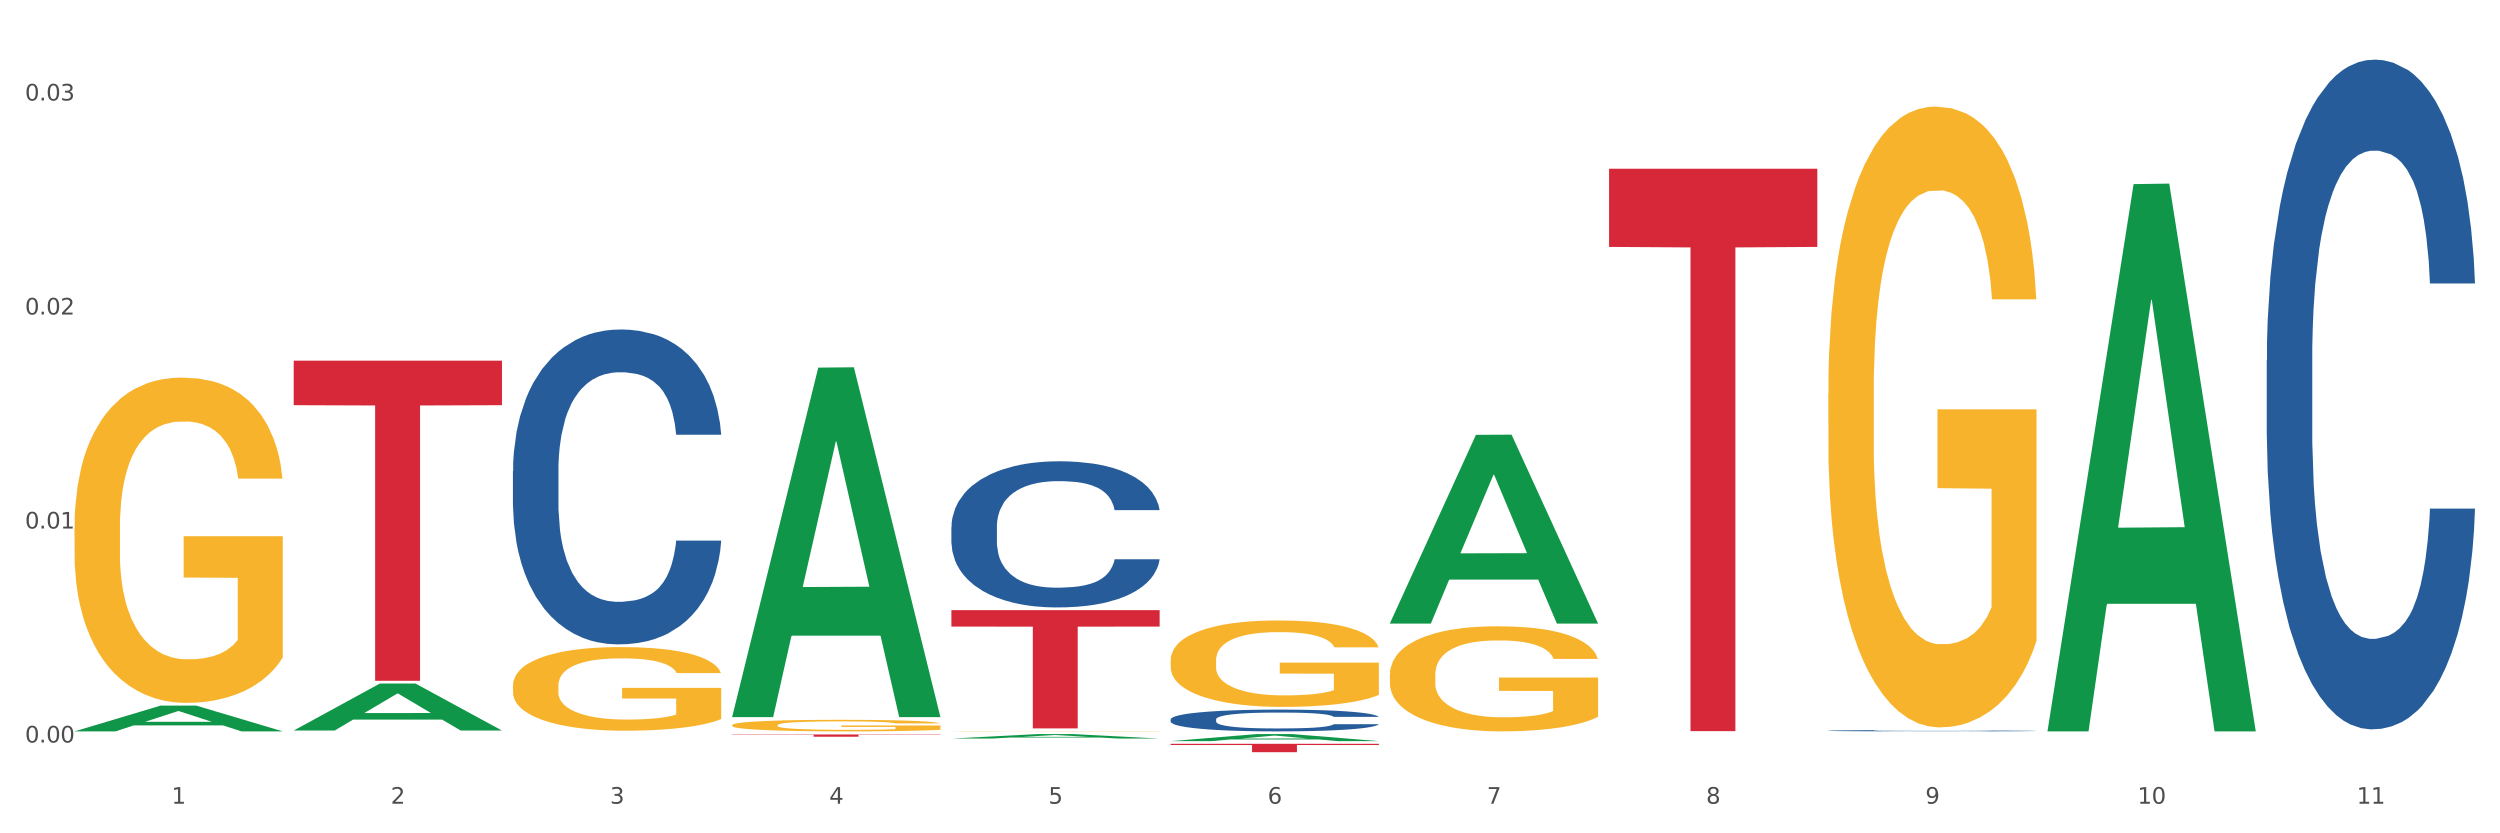 <?xml version="1.0" encoding="utf-8" standalone="no"?>
<!DOCTYPE svg PUBLIC "-//W3C//DTD SVG 1.1//EN"
  "http://www.w3.org/Graphics/SVG/1.1/DTD/svg11.dtd">
<svg xmlns:xlink="http://www.w3.org/1999/xlink" width="1080pt" height="360pt" viewBox="0 0 1080 360" xmlns="http://www.w3.org/2000/svg" version="1.1">
 <rect x="0" y="0" width="1080" height="360" fill="#333333" stroke="none"/>
 <defs>
  <style type="text/css">*{stroke-linejoin: round; stroke-linecap: butt}</style>
 </defs>
 <g id="figure_1">
  <g id="patch_1">
   <path d="M 0 360 
L 1080 360 
L 1080 0 
L 0 0 
z
" style="fill: #ffffff; stroke: #ffffff; stroke-linejoin: miter"/>
  </g>
  <g id="axes_1">
   <g id="matplotlib.axis_1">
    <g id="xtick_1">
     <g id="text_1">
      <!-- 1 -->
      <g style="fill: #4d4d4d" transform="translate(74.106 347.204) scale(0.096 -0.096)">
       <defs>
        <path id="DejaVuSans-31" d="M 794 531 
L 1825 531 
L 1825 4091 
L 703 3866 
L 703 4441 
L 1819 4666 
L 2450 4666 
L 2450 531 
L 3481 531 
L 3481 0 
L 794 0 
L 794 531 
z
" transform="scale(0.016)"/>
       </defs>
       <use xlink:href="#DejaVuSans-31"/>
      </g>
     </g>
    </g>
    <g id="xtick_2">
     <g id="text_2">
      <!-- 2 -->
      <g style="fill: #4d4d4d" transform="translate(168.812 347.204) scale(0.096 -0.096)">
       <defs>
        <path id="DejaVuSans-32" d="M 1228 531 
L 3431 531 
L 3431 0 
L 469 0 
L 469 531 
Q 828 903 1448 1529 
Q 2069 2156 2228 2338 
Q 2531 2678 2651 2914 
Q 2772 3150 2772 3378 
Q 2772 3750 2511 3984 
Q 2250 4219 1831 4219 
Q 1534 4219 1204 4116 
Q 875 4013 500 3803 
L 500 4441 
Q 881 4594 1212 4672 
Q 1544 4750 1819 4750 
Q 2544 4750 2975 4387 
Q 3406 4025 3406 3419 
Q 3406 3131 3298 2873 
Q 3191 2616 2906 2266 
Q 2828 2175 2409 1742 
Q 1991 1309 1228 531 
z
" transform="scale(0.016)"/>
       </defs>
       <use xlink:href="#DejaVuSans-32"/>
      </g>
     </g>
    </g>
    <g id="xtick_3">
     <g id="text_3">
      <!-- 3 -->
      <g style="fill: #4d4d4d" transform="translate(263.517 347.204) scale(0.096 -0.096)">
       <defs>
        <path id="DejaVuSans-33" d="M 2597 2516 
Q 3050 2419 3304 2112 
Q 3559 1806 3559 1356 
Q 3559 666 3084 287 
Q 2609 -91 1734 -91 
Q 1441 -91 1130 -33 
Q 819 25 488 141 
L 488 750 
Q 750 597 1062 519 
Q 1375 441 1716 441 
Q 2309 441 2620 675 
Q 2931 909 2931 1356 
Q 2931 1769 2642 2001 
Q 2353 2234 1838 2234 
L 1294 2234 
L 1294 2753 
L 1863 2753 
Q 2328 2753 2575 2939 
Q 2822 3125 2822 3475 
Q 2822 3834 2567 4026 
Q 2313 4219 1838 4219 
Q 1578 4219 1281 4162 
Q 984 4106 628 3988 
L 628 4550 
Q 988 4650 1302 4700 
Q 1616 4750 1894 4750 
Q 2613 4750 3031 4423 
Q 3450 4097 3450 3541 
Q 3450 3153 3228 2886 
Q 3006 2619 2597 2516 
z
" transform="scale(0.016)"/>
       </defs>
       <use xlink:href="#DejaVuSans-33"/>
      </g>
     </g>
    </g>
    <g id="xtick_4">
     <g id="text_4">
      <!-- 4 -->
      <g style="fill: #4d4d4d" transform="translate(358.223 347.204) scale(0.096 -0.096)">
       <defs>
        <path id="DejaVuSans-34" d="M 2419 4116 
L 825 1625 
L 2419 1625 
L 2419 4116 
z
M 2253 4666 
L 3047 4666 
L 3047 1625 
L 3713 1625 
L 3713 1100 
L 3047 1100 
L 3047 0 
L 2419 0 
L 2419 1100 
L 313 1100 
L 313 1709 
L 2253 4666 
z
" transform="scale(0.016)"/>
       </defs>
       <use xlink:href="#DejaVuSans-34"/>
      </g>
     </g>
    </g>
    <g id="xtick_5">
     <g id="text_5">
      <!-- 5 -->
      <g style="fill: #4d4d4d" transform="translate(452.928 347.204) scale(0.096 -0.096)">
       <defs>
        <path id="DejaVuSans-35" d="M 691 4666 
L 3169 4666 
L 3169 4134 
L 1269 4134 
L 1269 2991 
Q 1406 3038 1543 3061 
Q 1681 3084 1819 3084 
Q 2600 3084 3056 2656 
Q 3513 2228 3513 1497 
Q 3513 744 3044 326 
Q 2575 -91 1722 -91 
Q 1428 -91 1123 -41 
Q 819 9 494 109 
L 494 744 
Q 775 591 1075 516 
Q 1375 441 1709 441 
Q 2250 441 2565 725 
Q 2881 1009 2881 1497 
Q 2881 1984 2565 2268 
Q 2250 2553 1709 2553 
Q 1456 2553 1204 2497 
Q 953 2441 691 2322 
L 691 4666 
z
" transform="scale(0.016)"/>
       </defs>
       <use xlink:href="#DejaVuSans-35"/>
      </g>
     </g>
    </g>
    <g id="xtick_6">
     <g id="text_6">
      <!-- 6 -->
      <g style="fill: #4d4d4d" transform="translate(547.634 347.204) scale(0.096 -0.096)">
       <defs>
        <path id="DejaVuSans-36" d="M 2113 2584 
Q 1688 2584 1439 2293 
Q 1191 2003 1191 1497 
Q 1191 994 1439 701 
Q 1688 409 2113 409 
Q 2538 409 2786 701 
Q 3034 994 3034 1497 
Q 3034 2003 2786 2293 
Q 2538 2584 2113 2584 
z
M 3366 4563 
L 3366 3988 
Q 3128 4100 2886 4159 
Q 2644 4219 2406 4219 
Q 1781 4219 1451 3797 
Q 1122 3375 1075 2522 
Q 1259 2794 1537 2939 
Q 1816 3084 2150 3084 
Q 2853 3084 3261 2657 
Q 3669 2231 3669 1497 
Q 3669 778 3244 343 
Q 2819 -91 2113 -91 
Q 1303 -91 875 529 
Q 447 1150 447 2328 
Q 447 3434 972 4092 
Q 1497 4750 2381 4750 
Q 2619 4750 2861 4703 
Q 3103 4656 3366 4563 
z
" transform="scale(0.016)"/>
       </defs>
       <use xlink:href="#DejaVuSans-36"/>
      </g>
     </g>
    </g>
    <g id="xtick_7">
     <g id="text_7">
      <!-- 7 -->
      <g style="fill: #4d4d4d" transform="translate(642.339 347.204) scale(0.096 -0.096)">
       <defs>
        <path id="DejaVuSans-37" d="M 525 4666 
L 3525 4666 
L 3525 4397 
L 1831 0 
L 1172 0 
L 2766 4134 
L 525 4134 
L 525 4666 
z
" transform="scale(0.016)"/>
       </defs>
       <use xlink:href="#DejaVuSans-37"/>
      </g>
     </g>
    </g>
    <g id="xtick_8">
     <g id="text_8">
      <!-- 8 -->
      <g style="fill: #4d4d4d" transform="translate(737.044 347.204) scale(0.096 -0.096)">
       <defs>
        <path id="DejaVuSans-38" d="M 2034 2216 
Q 1584 2216 1326 1975 
Q 1069 1734 1069 1313 
Q 1069 891 1326 650 
Q 1584 409 2034 409 
Q 2484 409 2743 651 
Q 3003 894 3003 1313 
Q 3003 1734 2745 1975 
Q 2488 2216 2034 2216 
z
M 1403 2484 
Q 997 2584 770 2862 
Q 544 3141 544 3541 
Q 544 4100 942 4425 
Q 1341 4750 2034 4750 
Q 2731 4750 3128 4425 
Q 3525 4100 3525 3541 
Q 3525 3141 3298 2862 
Q 3072 2584 2669 2484 
Q 3125 2378 3379 2068 
Q 3634 1759 3634 1313 
Q 3634 634 3220 271 
Q 2806 -91 2034 -91 
Q 1263 -91 848 271 
Q 434 634 434 1313 
Q 434 1759 690 2068 
Q 947 2378 1403 2484 
z
M 1172 3481 
Q 1172 3119 1398 2916 
Q 1625 2713 2034 2713 
Q 2441 2713 2670 2916 
Q 2900 3119 2900 3481 
Q 2900 3844 2670 4047 
Q 2441 4250 2034 4250 
Q 1625 4250 1398 4047 
Q 1172 3844 1172 3481 
z
" transform="scale(0.016)"/>
       </defs>
       <use xlink:href="#DejaVuSans-38"/>
      </g>
     </g>
    </g>
    <g id="xtick_9">
     <g id="text_9">
      <!-- 9 -->
      <g style="fill: #4d4d4d" transform="translate(831.75 347.204) scale(0.096 -0.096)">
       <defs>
        <path id="DejaVuSans-39" d="M 703 97 
L 703 672 
Q 941 559 1184 500 
Q 1428 441 1663 441 
Q 2288 441 2617 861 
Q 2947 1281 2994 2138 
Q 2813 1869 2534 1725 
Q 2256 1581 1919 1581 
Q 1219 1581 811 2004 
Q 403 2428 403 3163 
Q 403 3881 828 4315 
Q 1253 4750 1959 4750 
Q 2769 4750 3195 4129 
Q 3622 3509 3622 2328 
Q 3622 1225 3098 567 
Q 2575 -91 1691 -91 
Q 1453 -91 1209 -44 
Q 966 3 703 97 
z
M 1959 2075 
Q 2384 2075 2632 2365 
Q 2881 2656 2881 3163 
Q 2881 3666 2632 3958 
Q 2384 4250 1959 4250 
Q 1534 4250 1286 3958 
Q 1038 3666 1038 3163 
Q 1038 2656 1286 2365 
Q 1534 2075 1959 2075 
z
" transform="scale(0.016)"/>
       </defs>
       <use xlink:href="#DejaVuSans-39"/>
      </g>
     </g>
    </g>
    <g id="xtick_10">
     <g id="text_10">
      <!-- 10 -->
      <g style="fill: #4d4d4d" transform="translate(923.401 347.204) scale(0.096 -0.096)">
       <defs>
        <path id="DejaVuSans-30" d="M 2034 4250 
Q 1547 4250 1301 3770 
Q 1056 3291 1056 2328 
Q 1056 1369 1301 889 
Q 1547 409 2034 409 
Q 2525 409 2770 889 
Q 3016 1369 3016 2328 
Q 3016 3291 2770 3770 
Q 2525 4250 2034 4250 
z
M 2034 4750 
Q 2819 4750 3233 4129 
Q 3647 3509 3647 2328 
Q 3647 1150 3233 529 
Q 2819 -91 2034 -91 
Q 1250 -91 836 529 
Q 422 1150 422 2328 
Q 422 3509 836 4129 
Q 1250 4750 2034 4750 
z
" transform="scale(0.016)"/>
       </defs>
       <use xlink:href="#DejaVuSans-31"/>
       <use xlink:href="#DejaVuSans-30" transform="translate(63.623 0)"/>
      </g>
     </g>
    </g>
    <g id="xtick_11">
     <g id="text_11">
      <!-- 11 -->
      <g style="fill: #4d4d4d" transform="translate(1018.107 347.204) scale(0.096 -0.096)">
       <use xlink:href="#DejaVuSans-31"/>
       <use xlink:href="#DejaVuSans-31" transform="translate(63.623 0)"/>
      </g>
     </g>
    </g>
    <g id="xtick_12"/>
    <g id="xtick_13"/>
    <g id="xtick_14"/>
    <g id="xtick_15"/>
    <g id="xtick_16"/>
    <g id="xtick_17"/>
    <g id="xtick_18"/>
    <g id="xtick_19"/>
    <g id="xtick_20"/>
    <g id="xtick_21"/>
   </g>
   <g id="matplotlib.axis_2">
    <g id="ytick_1">
     <g id="text_12">
      <!-- 0.00 -->
      <g style="fill: #4d4d4d" transform="translate(10.8 320.768) scale(0.096 -0.096)">
       <defs>
        <path id="DejaVuSans-2e" d="M 684 794 
L 1344 794 
L 1344 0 
L 684 0 
L 684 794 
z
" transform="scale(0.016)"/>
       </defs>
       <use xlink:href="#DejaVuSans-30"/>
       <use xlink:href="#DejaVuSans-2e" transform="translate(63.623 0)"/>
       <use xlink:href="#DejaVuSans-30" transform="translate(95.41 0)"/>
       <use xlink:href="#DejaVuSans-30" transform="translate(159.033 0)"/>
      </g>
     </g>
    </g>
    <g id="ytick_2">
     <g id="text_13">
      <!-- 0.01 -->
      <g style="fill: #4d4d4d" transform="translate(10.8 228.32) scale(0.096 -0.096)">
       <use xlink:href="#DejaVuSans-30"/>
       <use xlink:href="#DejaVuSans-2e" transform="translate(63.623 0)"/>
       <use xlink:href="#DejaVuSans-30" transform="translate(95.41 0)"/>
       <use xlink:href="#DejaVuSans-31" transform="translate(159.033 0)"/>
      </g>
     </g>
    </g>
    <g id="ytick_3">
     <g id="text_14">
      <!-- 0.02 -->
      <g style="fill: #4d4d4d" transform="translate(10.8 135.871) scale(0.096 -0.096)">
       <use xlink:href="#DejaVuSans-30"/>
       <use xlink:href="#DejaVuSans-2e" transform="translate(63.623 0)"/>
       <use xlink:href="#DejaVuSans-30" transform="translate(95.41 0)"/>
       <use xlink:href="#DejaVuSans-32" transform="translate(159.033 0)"/>
      </g>
     </g>
    </g>
    <g id="ytick_4">
     <g id="text_15">
      <!-- 0.03 -->
      <g style="fill: #4d4d4d" transform="translate(10.8 43.422) scale(0.096 -0.096)">
       <use xlink:href="#DejaVuSans-30"/>
       <use xlink:href="#DejaVuSans-2e" transform="translate(63.623 0)"/>
       <use xlink:href="#DejaVuSans-30" transform="translate(95.41 0)"/>
       <use xlink:href="#DejaVuSans-33" transform="translate(159.033 0)"/>
      </g>
     </g>
    </g>
    <g id="ytick_5"/>
    <g id="ytick_6"/>
    <g id="ytick_7"/>
   </g>
   <g id="PolyCollection_1">
    <path d="M 32.175 315.934 
L 32.268 315.924 
L 69.369 304.83 
L 84.766 304.819 
L 122.145 315.955 
L 104.337 315.955 
L 96.267 313.362 
L 57.96 313.362 
L 57.682 313.404 
L 49.891 315.955 
L 32.175 315.955 
L 32.175 315.934 
L 62.783 311.815 
L 91.444 311.804 
L 77.253 307.193 
L 77.067 307.172 
L 76.882 307.203 
L 62.691 311.804 
L 62.783 311.815 
L 32.175 315.934 
z
" clip-path="url(#p31160f369f)" style="fill: #109648"/>
    <path d="M 410.997 263.58 
L 500.967 263.58 
L 500.967 270.679 
L 465.576 270.727 
L 465.576 314.665 
L 446.175 314.665 
L 446.175 270.727 
L 410.997 270.679 
L 410.997 263.628 
L 410.997 263.58 
z
" clip-path="url(#p31160f369f)" style="fill: #d62839"/>
    <path d="M 316.291 317.299 
L 406.262 317.299 
L 406.262 317.436 
L 370.871 317.437 
L 370.871 318.283 
L 351.469 318.283 
L 351.469 317.437 
L 316.291 317.436 
L 316.291 317.3 
L 316.291 317.299 
z
" clip-path="url(#p31160f369f)" style="fill: #d62839"/>
    <path d="M 126.88 155.821 
L 216.851 155.821 
L 216.851 175.039 
L 181.46 175.169 
L 181.46 294.113 
L 162.058 294.113 
L 162.058 175.169 
L 126.88 175.039 
L 126.88 155.951 
L 126.88 155.821 
z
" clip-path="url(#p31160f369f)" style="fill: #d62839"/>
    <path d="M 221.586 296.239 
L 221.692 296.206 
L 221.692 295.018 
L 221.905 293.995 
L 222.967 291.52 
L 224.56 289.474 
L 225.729 288.385 
L 226.897 287.495 
L 228.278 286.604 
L 229.978 285.68 
L 233.058 284.327 
L 234.97 283.634 
L 237.307 282.908 
L 241.556 281.852 
L 244.636 281.258 
L 247.823 280.763 
L 253.028 280.169 
L 256.427 279.905 
L 260.038 279.707 
L 264.394 279.575 
L 267.686 279.542 
L 274.91 279.641 
L 281.07 279.938 
L 284.045 280.169 
L 287.869 280.565 
L 289.887 280.829 
L 293.18 281.357 
L 296.579 282.05 
L 298.916 282.644 
L 302.421 283.766 
L 305.077 284.888 
L 307.52 286.274 
L 308.794 287.231 
L 309.75 288.122 
L 310.6 289.144 
L 311.45 290.761 
L 292.33 290.761 
L 291.586 289.606 
L 290.418 288.517 
L 288.718 287.462 
L 287.231 286.802 
L 284.682 285.977 
L 282.345 285.449 
L 279.902 285.053 
L 276.928 284.723 
L 274.591 284.558 
L 271.298 284.426 
L 264.818 284.459 
L 260.463 284.723 
L 257.489 285.053 
L 255.577 285.35 
L 253.878 285.68 
L 251.966 286.142 
L 249.735 286.835 
L 248.142 287.462 
L 246.548 288.253 
L 245.274 289.045 
L 244.105 289.969 
L 243.149 290.959 
L 242.406 291.982 
L 241.768 293.236 
L 241.237 295.315 
L 241.237 299.836 
L 241.45 300.859 
L 241.981 302.212 
L 242.618 303.235 
L 243.68 304.456 
L 244.636 305.28 
L 246.442 306.468 
L 248.46 307.458 
L 250.054 308.085 
L 251.647 308.613 
L 254.409 309.339 
L 257.489 309.933 
L 260.145 310.296 
L 263.756 310.626 
L 266.199 310.758 
L 268.324 310.824 
L 273.529 310.824 
L 277.246 310.725 
L 281.389 310.494 
L 284.576 310.197 
L 287.231 309.834 
L 290.206 309.24 
L 292.118 308.679 
L 292.118 301.783 
L 268.749 301.75 
L 268.749 297.163 
L 311.556 297.163 
L 311.556 310.626 
L 309.75 311.319 
L 307.732 311.946 
L 305.608 312.507 
L 302.421 313.2 
L 298.597 313.86 
L 295.198 314.322 
L 291.586 314.718 
L 287.338 315.081 
L 281.814 315.411 
L 278.415 315.543 
L 274.166 315.642 
L 269.174 315.675 
L 264.818 315.609 
L 260.57 315.444 
L 256.108 315.147 
L 251.753 314.718 
L 248.46 314.289 
L 245.167 313.761 
L 241.662 313.068 
L 238.9 312.408 
L 236.776 311.814 
L 234.439 311.055 
L 231.89 310.065 
L 229.978 309.174 
L 228.278 308.25 
L 226.472 307.062 
L 225.198 306.039 
L 223.923 304.753 
L 223.179 303.796 
L 222.33 302.311 
L 221.692 300.232 
L 221.586 296.239 
z
" clip-path="url(#p31160f369f)" style="fill: #f7b32b"/>
    <path d="M 221.586 203.46 
L 221.692 203.336 
L 221.692 199.857 
L 222.011 195.136 
L 223.181 186.439 
L 224.67 179.855 
L 227.222 172.152 
L 228.605 168.922 
L 230.413 165.319 
L 234.135 159.479 
L 238.389 154.51 
L 241.367 151.776 
L 243.6 150.037 
L 248.598 146.931 
L 251.47 145.564 
L 254.447 144.446 
L 257 143.701 
L 261.254 142.831 
L 264.657 142.458 
L 268.592 142.334 
L 271.888 142.458 
L 276.249 142.955 
L 282.63 144.446 
L 285.076 145.316 
L 288.372 146.807 
L 291.775 148.795 
L 294.541 150.783 
L 297.731 153.64 
L 301.028 157.367 
L 304.218 162.088 
L 306.451 166.437 
L 308.259 171.034 
L 309.855 176.624 
L 311.024 182.712 
L 311.556 187.806 
L 292.095 187.806 
L 291.563 183.209 
L 290.499 178.239 
L 289.436 174.885 
L 288.266 172.152 
L 286.458 169.046 
L 284.863 167.058 
L 282.204 164.697 
L 279.758 163.206 
L 277.738 162.337 
L 275.292 161.591 
L 270.081 160.846 
L 266.358 160.846 
L 264.019 161.094 
L 261.147 161.716 
L 258.701 162.585 
L 255.83 164.076 
L 253.597 165.691 
L 251.363 167.803 
L 250.087 169.294 
L 248.173 172.027 
L 246.897 174.264 
L 245.195 178.115 
L 244.238 180.849 
L 242.536 187.93 
L 241.792 193.148 
L 241.473 196.751 
L 241.26 200.727 
L 241.26 220.108 
L 241.898 228.805 
L 242.43 232.532 
L 243.281 236.756 
L 244.876 242.223 
L 247.216 247.565 
L 249.662 251.417 
L 251.682 253.777 
L 253.597 255.516 
L 255.511 256.883 
L 257.851 258.126 
L 259.765 258.871 
L 262.636 259.616 
L 266.039 259.989 
L 268.698 259.989 
L 274.122 259.368 
L 276.568 258.747 
L 278.907 257.877 
L 281.46 256.51 
L 283.48 255.02 
L 284.65 253.901 
L 286.564 251.541 
L 288.053 249.056 
L 289.329 246.199 
L 290.18 243.714 
L 291.137 239.987 
L 291.882 235.762 
L 292.095 233.526 
L 311.556 233.526 
L 311.131 237.999 
L 310.386 242.347 
L 308.897 248.186 
L 307.728 251.541 
L 305.92 255.641 
L 304.005 259.119 
L 301.347 262.971 
L 298.901 265.828 
L 296.348 268.313 
L 293.583 270.549 
L 288.585 273.655 
L 286.777 274.525 
L 282.949 276.016 
L 279.971 276.886 
L 275.611 277.755 
L 271.144 278.252 
L 266.465 278.377 
L 262.317 278.128 
L 257.744 277.383 
L 254.873 276.637 
L 251.682 275.519 
L 247.96 273.78 
L 244.451 271.668 
L 241.154 269.183 
L 238.07 266.325 
L 235.198 263.095 
L 231.476 257.753 
L 228.711 252.535 
L 226.691 247.689 
L 225.308 243.589 
L 223.926 238.371 
L 223.181 234.768 
L 222.011 226.072 
L 221.586 217.996 
L 221.586 203.46 
z
" clip-path="url(#p31160f369f)" style="fill: #255c99"/>
    <path d="M 410.997 227.644 
L 411.103 227.586 
L 411.103 225.972 
L 411.422 223.78 
L 412.592 219.744 
L 414.081 216.688 
L 416.633 213.113 
L 418.016 211.613 
L 419.824 209.941 
L 423.546 207.231 
L 427.8 204.924 
L 430.778 203.656 
L 433.011 202.849 
L 438.009 201.407 
L 440.881 200.773 
L 443.858 200.254 
L 446.411 199.908 
L 450.665 199.504 
L 454.068 199.331 
L 458.003 199.273 
L 461.299 199.331 
L 465.66 199.562 
L 472.041 200.254 
L 474.487 200.657 
L 477.783 201.349 
L 481.186 202.272 
L 483.951 203.194 
L 487.142 204.521 
L 490.439 206.251 
L 493.629 208.442 
L 495.862 210.46 
L 497.67 212.594 
L 499.266 215.188 
L 500.435 218.014 
L 500.967 220.378 
L 481.505 220.378 
L 480.974 218.245 
L 479.91 215.938 
L 478.847 214.381 
L 477.677 213.113 
L 475.869 211.671 
L 474.274 210.748 
L 471.615 209.653 
L 469.169 208.961 
L 467.149 208.557 
L 464.703 208.211 
L 459.491 207.865 
L 455.769 207.865 
L 453.43 207.981 
L 450.558 208.269 
L 448.112 208.673 
L 445.241 209.364 
L 443.008 210.114 
L 440.774 211.094 
L 439.498 211.786 
L 437.584 213.055 
L 436.308 214.093 
L 434.606 215.88 
L 433.649 217.149 
L 431.947 220.436 
L 431.203 222.858 
L 430.884 224.53 
L 430.671 226.375 
L 430.671 235.371 
L 431.309 239.407 
L 431.841 241.137 
L 432.692 243.098 
L 434.287 245.635 
L 436.627 248.114 
L 439.073 249.902 
L 441.093 250.997 
L 443.008 251.805 
L 444.922 252.439 
L 447.262 253.016 
L 449.176 253.362 
L 452.047 253.708 
L 455.45 253.881 
L 458.109 253.881 
L 463.533 253.592 
L 465.979 253.304 
L 468.318 252.9 
L 470.871 252.266 
L 472.891 251.574 
L 474.061 251.055 
L 475.975 249.959 
L 477.464 248.806 
L 478.74 247.48 
L 479.591 246.327 
L 480.548 244.597 
L 481.293 242.636 
L 481.505 241.598 
L 500.967 241.598 
L 500.542 243.674 
L 499.797 245.692 
L 498.308 248.403 
L 497.139 249.959 
L 495.331 251.862 
L 493.416 253.477 
L 490.758 255.265 
L 488.312 256.591 
L 485.759 257.744 
L 482.994 258.782 
L 477.996 260.224 
L 476.188 260.627 
L 472.36 261.319 
L 469.382 261.723 
L 465.022 262.126 
L 460.555 262.357 
L 455.876 262.415 
L 451.728 262.299 
L 447.155 261.953 
L 444.284 261.607 
L 441.093 261.089 
L 437.371 260.281 
L 433.862 259.301 
L 430.565 258.148 
L 427.481 256.821 
L 424.609 255.322 
L 420.887 252.843 
L 418.122 250.421 
L 416.102 248.172 
L 414.719 246.269 
L 413.337 243.847 
L 412.592 242.175 
L 411.422 238.138 
L 410.997 234.39 
L 410.997 227.644 
z
" clip-path="url(#p31160f369f)" style="fill: #255c99"/>
    <path d="M 505.702 321.332 
L 595.673 321.332 
L 595.673 321.835 
L 560.281 321.838 
L 560.281 324.95 
L 540.88 324.95 
L 540.88 321.838 
L 505.702 321.835 
L 505.702 321.336 
L 505.702 321.332 
z
" clip-path="url(#p31160f369f)" style="fill: #d62839"/>
    <path d="M 505.702 310.778 
L 505.809 310.77 
L 505.809 310.529 
L 506.128 310.203 
L 507.298 309.602 
L 508.786 309.147 
L 511.339 308.614 
L 512.721 308.391 
L 514.529 308.142 
L 518.251 307.739 
L 522.505 307.395 
L 525.483 307.206 
L 527.716 307.086 
L 532.715 306.872 
L 535.586 306.777 
L 538.564 306.7 
L 541.116 306.648 
L 545.37 306.588 
L 548.773 306.562 
L 552.708 306.554 
L 556.005 306.562 
L 560.365 306.597 
L 566.746 306.7 
L 569.192 306.76 
L 572.489 306.863 
L 575.892 307 
L 578.657 307.138 
L 581.847 307.335 
L 585.144 307.593 
L 588.335 307.919 
L 590.568 308.22 
L 592.376 308.537 
L 593.971 308.924 
L 595.141 309.344 
L 595.673 309.696 
L 576.211 309.696 
L 575.679 309.379 
L 574.616 309.035 
L 573.552 308.803 
L 572.382 308.614 
L 570.575 308.4 
L 568.979 308.262 
L 566.321 308.099 
L 563.875 307.996 
L 561.854 307.936 
L 559.408 307.885 
L 554.197 307.833 
L 550.475 307.833 
L 548.135 307.85 
L 545.264 307.893 
L 542.818 307.953 
L 539.946 308.056 
L 537.713 308.168 
L 535.48 308.314 
L 534.204 308.417 
L 532.289 308.606 
L 531.013 308.76 
L 529.312 309.027 
L 528.354 309.215 
L 526.653 309.705 
L 525.908 310.065 
L 525.589 310.314 
L 525.377 310.589 
L 525.377 311.929 
L 526.015 312.53 
L 526.547 312.787 
L 527.397 313.079 
L 528.993 313.457 
L 531.332 313.826 
L 533.778 314.092 
L 535.799 314.255 
L 537.713 314.376 
L 539.627 314.47 
L 541.967 314.556 
L 543.881 314.607 
L 546.753 314.659 
L 550.156 314.685 
L 552.814 314.685 
L 558.238 314.642 
L 560.684 314.599 
L 563.024 314.539 
L 565.576 314.444 
L 567.597 314.341 
L 568.767 314.264 
L 570.681 314.101 
L 572.17 313.929 
L 573.446 313.732 
L 574.297 313.56 
L 575.254 313.302 
L 575.998 313.01 
L 576.211 312.856 
L 595.673 312.856 
L 595.247 313.165 
L 594.503 313.465 
L 593.014 313.869 
L 591.844 314.101 
L 590.036 314.384 
L 588.122 314.625 
L 585.463 314.891 
L 583.017 315.088 
L 580.465 315.26 
L 577.7 315.414 
L 572.701 315.629 
L 570.894 315.689 
L 567.065 315.792 
L 564.087 315.852 
L 559.727 315.912 
L 555.26 315.947 
L 550.581 315.955 
L 546.434 315.938 
L 541.861 315.887 
L 538.989 315.835 
L 535.799 315.758 
L 532.077 315.638 
L 528.567 315.492 
L 525.27 315.32 
L 522.186 315.123 
L 519.315 314.899 
L 515.593 314.53 
L 512.828 314.17 
L 510.807 313.835 
L 509.425 313.551 
L 508.042 313.191 
L 507.298 312.942 
L 506.128 312.341 
L 505.702 311.783 
L 505.702 310.778 
z
" clip-path="url(#p31160f369f)" style="fill: #255c99"/>
    <path d="M 979.23 155.76 
L 979.336 155.496 
L 979.336 148.098 
L 979.655 138.057 
L 980.825 119.561 
L 982.314 105.557 
L 984.866 89.175 
L 986.249 82.305 
L 988.057 74.642 
L 991.779 62.223 
L 996.033 51.654 
L 999.01 45.841 
L 1001.244 42.142 
L 1006.242 35.536 
L 1009.114 32.629 
L 1012.091 30.251 
L 1014.644 28.666 
L 1018.898 26.816 
L 1022.301 26.024 
L 1026.236 25.759 
L 1029.532 26.024 
L 1033.893 27.081 
L 1040.273 30.251 
L 1042.719 32.101 
L 1046.016 35.272 
L 1049.419 39.499 
L 1052.184 43.727 
L 1055.375 49.804 
L 1058.672 57.731 
L 1061.862 67.772 
L 1064.095 77.02 
L 1065.903 86.796 
L 1067.498 98.687 
L 1068.668 111.634 
L 1069.2 122.467 
L 1049.738 122.467 
L 1049.207 112.691 
L 1048.143 102.122 
L 1047.08 94.988 
L 1045.91 89.175 
L 1044.102 82.569 
L 1042.507 78.341 
L 1039.848 73.321 
L 1037.402 70.15 
L 1035.381 68.3 
L 1032.935 66.715 
L 1027.724 65.13 
L 1024.002 65.13 
L 1021.663 65.658 
L 1018.791 66.979 
L 1016.345 68.829 
L 1013.474 72 
L 1011.24 75.435 
L 1009.007 79.926 
L 1007.731 83.097 
L 1005.817 88.91 
L 1004.541 93.666 
L 1002.839 101.858 
L 1001.882 107.671 
L 1000.18 122.732 
L 999.436 133.829 
L 999.117 141.492 
L 998.904 149.947 
L 998.904 191.167 
L 999.542 209.663 
L 1000.074 217.59 
L 1000.925 226.574 
L 1002.52 238.2 
L 1004.86 249.562 
L 1007.306 257.753 
L 1009.326 262.773 
L 1011.24 266.472 
L 1013.155 269.379 
L 1015.494 272.021 
L 1017.409 273.607 
L 1020.28 275.192 
L 1023.683 275.985 
L 1026.342 275.985 
L 1031.766 274.663 
L 1034.212 273.342 
L 1036.551 271.493 
L 1039.104 268.586 
L 1041.124 265.415 
L 1042.294 263.037 
L 1044.208 258.017 
L 1045.697 252.732 
L 1046.973 246.655 
L 1047.824 241.371 
L 1048.781 233.444 
L 1049.526 224.46 
L 1049.738 219.704 
L 1069.2 219.704 
L 1068.775 229.216 
L 1068.03 238.464 
L 1066.541 250.883 
L 1065.371 258.017 
L 1063.564 266.737 
L 1061.649 274.135 
L 1058.991 282.326 
L 1056.545 288.403 
L 1053.992 293.688 
L 1051.227 298.444 
L 1046.229 305.05 
L 1044.421 306.899 
L 1040.592 310.07 
L 1037.615 311.92 
L 1033.254 313.769 
L 1028.788 314.826 
L 1024.109 315.09 
L 1019.961 314.562 
L 1015.388 312.977 
L 1012.517 311.391 
L 1009.326 309.013 
L 1005.604 305.314 
L 1002.095 300.822 
L 998.798 295.538 
L 995.714 289.46 
L 992.842 282.59 
L 989.12 271.228 
L 986.355 260.131 
L 984.334 249.826 
L 982.952 241.106 
L 981.569 230.009 
L 980.825 222.346 
L 979.655 203.85 
L 979.23 186.675 
L 979.23 155.76 
z
" clip-path="url(#p31160f369f)" style="fill: #255c99"/>
    <path d="M 789.819 169.975 
L 789.925 169.73 
L 789.925 160.913 
L 790.138 153.32 
L 791.2 134.95 
L 792.793 119.764 
L 793.962 111.681 
L 795.13 105.068 
L 796.511 98.455 
L 798.21 91.596 
L 801.291 81.554 
L 803.203 76.411 
L 805.54 71.022 
L 809.789 63.184 
L 812.869 58.775 
L 816.056 55.101 
L 821.261 50.693 
L 824.66 48.733 
L 828.271 47.263 
L 832.626 46.284 
L 835.919 46.039 
L 843.142 46.774 
L 849.303 48.978 
L 852.277 50.693 
L 856.101 53.632 
L 858.12 55.591 
L 861.413 59.51 
L 864.812 64.654 
L 867.149 69.063 
L 870.654 77.39 
L 873.309 85.718 
L 875.753 96.005 
L 877.027 103.108 
L 877.983 109.721 
L 878.833 117.314 
L 879.683 129.316 
L 860.563 129.316 
L 859.819 120.743 
L 858.651 112.661 
L 856.951 104.823 
L 855.464 99.924 
L 852.915 93.801 
L 850.578 89.882 
L 848.135 86.943 
L 845.161 84.493 
L 842.824 83.269 
L 839.531 82.289 
L 833.051 82.534 
L 828.696 84.493 
L 825.722 86.943 
L 823.81 89.147 
L 822.11 91.596 
L 820.198 95.025 
L 817.968 100.169 
L 816.374 104.823 
L 814.781 110.701 
L 813.506 116.58 
L 812.338 123.438 
L 811.382 130.786 
L 810.638 138.379 
L 810.001 147.686 
L 809.47 163.117 
L 809.47 196.673 
L 809.682 204.266 
L 810.213 214.308 
L 810.851 221.901 
L 811.913 230.964 
L 812.869 237.087 
L 814.675 245.904 
L 816.693 253.253 
L 818.286 257.906 
L 819.88 261.825 
L 822.641 267.214 
L 825.722 271.623 
L 828.377 274.317 
L 831.989 276.766 
L 834.432 277.746 
L 836.557 278.236 
L 841.761 278.236 
L 845.479 277.501 
L 849.622 275.786 
L 852.809 273.582 
L 855.464 270.888 
L 858.438 266.479 
L 860.35 262.315 
L 860.35 211.124 
L 836.981 210.879 
L 836.981 176.833 
L 879.789 176.833 
L 879.789 276.766 
L 877.983 281.91 
L 875.965 286.563 
L 873.841 290.727 
L 870.654 295.871 
L 866.83 300.77 
L 863.431 304.199 
L 859.819 307.138 
L 855.57 309.832 
L 850.047 312.281 
L 846.648 313.261 
L 842.399 313.996 
L 837.406 314.241 
L 833.051 313.751 
L 828.802 312.526 
L 824.341 310.322 
L 819.986 307.138 
L 816.693 303.954 
L 813.4 300.035 
L 809.895 294.891 
L 807.133 289.993 
L 805.009 285.584 
L 802.672 279.95 
L 800.122 272.602 
L 798.21 265.989 
L 796.511 259.131 
L 794.705 250.313 
L 793.43 242.72 
L 792.156 233.168 
L 791.412 226.065 
L 790.562 215.043 
L 789.925 199.612 
L 789.819 169.975 
z
" clip-path="url(#p31160f369f)" style="fill: #f7b32b"/>
    <path d="M 600.408 291.535 
L 600.514 291.494 
L 600.514 290.001 
L 600.727 288.716 
L 601.789 285.607 
L 603.382 283.036 
L 604.551 281.668 
L 605.719 280.548 
L 607.1 279.429 
L 608.799 278.268 
L 611.88 276.568 
L 613.792 275.698 
L 616.129 274.786 
L 620.378 273.459 
L 623.458 272.713 
L 626.645 272.091 
L 631.85 271.344 
L 635.249 271.013 
L 638.86 270.764 
L 643.215 270.598 
L 646.508 270.557 
L 653.731 270.681 
L 659.892 271.054 
L 662.867 271.344 
L 666.691 271.842 
L 668.709 272.174 
L 672.002 272.837 
L 675.401 273.708 
L 677.738 274.454 
L 681.243 275.863 
L 683.899 277.273 
L 686.342 279.014 
L 687.616 280.217 
L 688.572 281.336 
L 689.422 282.621 
L 690.272 284.653 
L 671.152 284.653 
L 670.408 283.202 
L 669.24 281.834 
L 667.54 280.507 
L 666.053 279.678 
L 663.504 278.641 
L 661.167 277.978 
L 658.724 277.48 
L 655.75 277.066 
L 653.413 276.859 
L 650.12 276.693 
L 643.64 276.734 
L 639.285 277.066 
L 636.311 277.48 
L 634.399 277.854 
L 632.699 278.268 
L 630.787 278.849 
L 628.557 279.719 
L 626.963 280.507 
L 625.37 281.502 
L 624.095 282.497 
L 622.927 283.658 
L 621.971 284.902 
L 621.227 286.187 
L 620.59 287.763 
L 620.059 290.375 
L 620.059 296.055 
L 620.271 297.34 
L 620.803 299.04 
L 621.44 300.325 
L 622.502 301.859 
L 623.458 302.895 
L 625.264 304.388 
L 627.282 305.632 
L 628.875 306.42 
L 630.469 307.083 
L 633.231 307.995 
L 636.311 308.741 
L 638.967 309.197 
L 642.578 309.612 
L 645.021 309.778 
L 647.146 309.861 
L 652.351 309.861 
L 656.068 309.736 
L 660.211 309.446 
L 663.398 309.073 
L 666.053 308.617 
L 669.027 307.871 
L 670.939 307.166 
L 670.939 298.501 
L 647.571 298.459 
L 647.571 292.696 
L 690.378 292.696 
L 690.378 309.612 
L 688.572 310.483 
L 686.554 311.27 
L 684.43 311.975 
L 681.243 312.846 
L 677.419 313.675 
L 674.02 314.256 
L 670.408 314.753 
L 666.159 315.209 
L 660.636 315.624 
L 657.237 315.79 
L 652.988 315.914 
L 647.995 315.955 
L 643.64 315.872 
L 639.391 315.665 
L 634.93 315.292 
L 630.575 314.753 
L 627.282 314.214 
L 623.989 313.551 
L 620.484 312.68 
L 617.722 311.851 
L 615.598 311.105 
L 613.261 310.151 
L 610.711 308.907 
L 608.799 307.788 
L 607.1 306.627 
L 605.294 305.134 
L 604.019 303.849 
L 602.745 302.232 
L 602.001 301.03 
L 601.151 299.164 
L 600.514 296.552 
L 600.408 291.535 
z
" clip-path="url(#p31160f369f)" style="fill: #f7b32b"/>
    <path d="M 505.702 285.301 
L 505.809 285.267 
L 505.809 284.039 
L 506.021 282.982 
L 507.083 280.424 
L 508.677 278.31 
L 509.845 277.184 
L 511.014 276.263 
L 512.394 275.342 
L 514.094 274.387 
L 517.174 272.989 
L 519.086 272.273 
L 521.423 271.523 
L 525.672 270.431 
L 528.753 269.817 
L 531.939 269.306 
L 537.144 268.692 
L 540.543 268.419 
L 544.155 268.215 
L 548.51 268.078 
L 551.803 268.044 
L 559.026 268.146 
L 565.187 268.453 
L 568.161 268.692 
L 571.985 269.101 
L 574.003 269.374 
L 577.296 269.92 
L 580.695 270.636 
L 583.032 271.25 
L 586.537 272.409 
L 589.193 273.569 
L 591.636 275.001 
L 592.911 275.99 
L 593.867 276.911 
L 594.717 277.968 
L 595.566 279.64 
L 576.446 279.64 
L 575.703 278.446 
L 574.534 277.32 
L 572.835 276.229 
L 571.348 275.547 
L 568.798 274.694 
L 566.461 274.149 
L 564.018 273.74 
L 561.044 273.398 
L 558.707 273.228 
L 555.414 273.092 
L 548.935 273.126 
L 544.58 273.398 
L 541.606 273.74 
L 539.694 274.046 
L 537.994 274.387 
L 536.082 274.865 
L 533.851 275.581 
L 532.258 276.229 
L 530.665 277.048 
L 529.39 277.866 
L 528.222 278.821 
L 527.266 279.844 
L 526.522 280.901 
L 525.885 282.197 
L 525.354 284.346 
L 525.354 289.018 
L 525.566 290.076 
L 526.097 291.474 
L 526.734 292.531 
L 527.797 293.793 
L 528.753 294.646 
L 530.558 295.873 
L 532.577 296.896 
L 534.17 297.544 
L 535.763 298.09 
L 538.525 298.84 
L 541.606 299.454 
L 544.261 299.829 
L 547.873 300.17 
L 550.316 300.307 
L 552.44 300.375 
L 557.645 300.375 
L 561.363 300.273 
L 565.505 300.034 
L 568.692 299.727 
L 571.348 299.352 
L 574.322 298.738 
L 576.234 298.158 
L 576.234 291.03 
L 552.865 290.996 
L 552.865 286.256 
L 595.673 286.256 
L 595.673 300.17 
L 593.867 300.887 
L 591.849 301.535 
L 589.724 302.114 
L 586.537 302.831 
L 582.713 303.513 
L 579.314 303.99 
L 575.703 304.399 
L 571.454 304.775 
L 565.93 305.116 
L 562.531 305.252 
L 558.282 305.354 
L 553.29 305.388 
L 548.935 305.32 
L 544.686 305.15 
L 540.225 304.843 
L 535.87 304.399 
L 532.577 303.956 
L 529.284 303.41 
L 525.778 302.694 
L 523.017 302.012 
L 520.892 301.398 
L 518.555 300.614 
L 516.006 299.591 
L 514.094 298.67 
L 512.394 297.715 
L 510.589 296.487 
L 509.314 295.43 
L 508.039 294.1 
L 507.296 293.111 
L 506.446 291.576 
L 505.809 289.428 
L 505.702 285.301 
z
" clip-path="url(#p31160f369f)" style="fill: #f7b32b"/>
    <path d="M 410.997 315.888 
L 411.103 315.888 
L 411.103 315.884 
L 411.316 315.88 
L 412.378 315.872 
L 413.971 315.865 
L 415.14 315.861 
L 416.308 315.858 
L 417.689 315.855 
L 419.388 315.851 
L 422.469 315.847 
L 424.381 315.844 
L 426.718 315.842 
L 430.967 315.838 
L 434.047 315.836 
L 437.234 315.834 
L 442.439 315.832 
L 445.838 315.831 
L 449.449 315.831 
L 453.804 315.83 
L 457.097 315.83 
L 464.32 315.83 
L 470.481 315.831 
L 473.456 315.832 
L 477.28 315.834 
L 479.298 315.835 
L 482.591 315.836 
L 485.99 315.839 
L 488.327 315.841 
L 491.832 315.845 
L 494.488 315.849 
L 496.931 315.853 
L 498.205 315.857 
L 499.161 315.86 
L 500.011 315.863 
L 500.861 315.869 
L 481.741 315.869 
L 480.997 315.865 
L 479.829 315.861 
L 478.129 315.858 
L 476.642 315.855 
L 474.093 315.852 
L 471.756 315.851 
L 469.313 315.849 
L 466.339 315.848 
L 464.002 315.847 
L 460.709 315.847 
L 454.229 315.847 
L 449.874 315.848 
L 446.9 315.849 
L 444.988 315.85 
L 443.288 315.851 
L 441.376 315.853 
L 439.146 315.855 
L 437.552 315.858 
L 435.959 315.86 
L 434.684 315.863 
L 433.516 315.866 
L 432.56 315.87 
L 431.816 315.873 
L 431.179 315.878 
L 430.648 315.885 
L 430.648 315.9 
L 430.86 315.904 
L 431.392 315.909 
L 432.029 315.912 
L 433.091 315.916 
L 434.047 315.919 
L 435.853 315.923 
L 437.871 315.927 
L 439.464 315.929 
L 441.058 315.931 
L 443.82 315.933 
L 446.9 315.935 
L 449.556 315.937 
L 453.167 315.938 
L 455.61 315.938 
L 457.735 315.939 
L 462.94 315.939 
L 466.657 315.938 
L 470.8 315.937 
L 473.987 315.936 
L 476.642 315.935 
L 479.616 315.933 
L 481.528 315.931 
L 481.528 315.907 
L 458.16 315.907 
L 458.16 315.891 
L 500.967 315.891 
L 500.967 315.938 
L 499.161 315.94 
L 497.143 315.942 
L 495.019 315.944 
L 491.832 315.947 
L 488.008 315.949 
L 484.609 315.951 
L 480.997 315.952 
L 476.748 315.953 
L 471.225 315.954 
L 467.826 315.955 
L 463.577 315.955 
L 458.584 315.955 
L 454.229 315.955 
L 449.98 315.955 
L 445.519 315.954 
L 441.164 315.952 
L 437.871 315.951 
L 434.578 315.949 
L 431.073 315.946 
L 428.311 315.944 
L 426.187 315.942 
L 423.85 315.939 
L 421.3 315.936 
L 419.388 315.933 
L 417.689 315.93 
L 415.883 315.926 
L 414.608 315.922 
L 413.334 315.917 
L 412.59 315.914 
L 411.74 315.909 
L 411.103 315.902 
L 410.997 315.888 
z
" clip-path="url(#p31160f369f)" style="fill: #f7b32b"/>
    <path d="M 316.291 313.269 
L 316.398 313.265 
L 316.398 313.1 
L 316.61 312.959 
L 317.672 312.617 
L 319.266 312.334 
L 320.434 312.184 
L 321.603 312.061 
L 322.983 311.937 
L 324.683 311.81 
L 327.763 311.623 
L 329.675 311.527 
L 332.012 311.427 
L 336.261 311.281 
L 339.342 311.199 
L 342.528 311.13 
L 347.733 311.048 
L 351.132 311.012 
L 354.744 310.984 
L 359.099 310.966 
L 362.392 310.961 
L 369.615 310.975 
L 375.776 311.016 
L 378.75 311.048 
L 382.574 311.103 
L 384.592 311.139 
L 387.885 311.212 
L 391.284 311.308 
L 393.621 311.39 
L 397.127 311.545 
L 399.782 311.7 
L 402.225 311.892 
L 403.5 312.024 
L 404.456 312.147 
L 405.306 312.289 
L 406.155 312.512 
L 387.035 312.512 
L 386.292 312.352 
L 385.123 312.202 
L 383.424 312.056 
L 381.937 311.965 
L 379.387 311.851 
L 377.051 311.778 
L 374.607 311.723 
L 371.633 311.677 
L 369.296 311.655 
L 366.003 311.636 
L 359.524 311.641 
L 355.169 311.677 
L 352.195 311.723 
L 350.283 311.764 
L 348.583 311.81 
L 346.671 311.874 
L 344.44 311.969 
L 342.847 312.056 
L 341.254 312.165 
L 339.979 312.275 
L 338.811 312.403 
L 337.855 312.539 
L 337.111 312.681 
L 336.474 312.854 
L 335.943 313.141 
L 335.943 313.766 
L 336.155 313.908 
L 336.686 314.095 
L 337.323 314.236 
L 338.386 314.405 
L 339.342 314.519 
L 341.147 314.683 
L 343.166 314.82 
L 344.759 314.906 
L 346.352 314.979 
L 349.114 315.08 
L 352.195 315.162 
L 354.85 315.212 
L 358.462 315.258 
L 360.905 315.276 
L 363.029 315.285 
L 368.234 315.285 
L 371.952 315.271 
L 376.095 315.239 
L 379.281 315.198 
L 381.937 315.148 
L 384.911 315.066 
L 386.823 314.988 
L 386.823 314.035 
L 363.454 314.031 
L 363.454 313.397 
L 406.262 313.397 
L 406.262 315.258 
L 404.456 315.353 
L 402.438 315.44 
L 400.313 315.518 
L 397.127 315.613 
L 393.303 315.705 
L 389.903 315.768 
L 386.292 315.823 
L 382.043 315.873 
L 376.519 315.919 
L 373.12 315.937 
L 368.871 315.951 
L 363.879 315.955 
L 359.524 315.946 
L 355.275 315.923 
L 350.814 315.882 
L 346.459 315.823 
L 343.166 315.764 
L 339.873 315.691 
L 336.367 315.595 
L 333.606 315.504 
L 331.481 315.422 
L 329.144 315.317 
L 326.595 315.18 
L 324.683 315.057 
L 322.983 314.929 
L 321.178 314.765 
L 319.903 314.624 
L 318.628 314.446 
L 317.885 314.314 
L 317.035 314.108 
L 316.398 313.821 
L 316.291 313.269 
z
" clip-path="url(#p31160f369f)" style="fill: #f7b32b"/>
    <path d="M 789.819 315.653 
L 789.925 315.653 
L 789.925 315.639 
L 790.244 315.619 
L 791.414 315.584 
L 792.903 315.558 
L 795.455 315.527 
L 796.838 315.514 
L 798.646 315.499 
L 802.368 315.476 
L 806.622 315.456 
L 809.6 315.444 
L 811.833 315.437 
L 816.831 315.425 
L 819.703 315.419 
L 822.68 315.415 
L 825.233 315.412 
L 829.487 315.408 
L 832.89 315.407 
L 836.825 315.406 
L 840.121 315.407 
L 844.482 315.409 
L 850.862 315.415 
L 853.308 315.418 
L 856.605 315.424 
L 860.008 315.432 
L 862.773 315.44 
L 865.964 315.452 
L 869.261 315.467 
L 872.451 315.486 
L 874.684 315.504 
L 876.492 315.522 
L 878.087 315.545 
L 879.257 315.569 
L 879.789 315.59 
L 860.327 315.59 
L 859.796 315.571 
L 858.732 315.551 
L 857.669 315.538 
L 856.499 315.527 
L 854.691 315.514 
L 853.096 315.506 
L 850.437 315.497 
L 847.991 315.491 
L 845.97 315.487 
L 843.524 315.484 
L 838.313 315.481 
L 834.591 315.481 
L 832.252 315.482 
L 829.38 315.485 
L 826.934 315.488 
L 824.063 315.494 
L 821.83 315.501 
L 819.596 315.509 
L 818.32 315.515 
L 816.406 315.526 
L 815.13 315.535 
L 813.428 315.551 
L 812.471 315.562 
L 810.769 315.59 
L 810.025 315.611 
L 809.706 315.626 
L 809.493 315.642 
L 809.493 315.72 
L 810.131 315.755 
L 810.663 315.77 
L 811.514 315.787 
L 813.109 315.809 
L 815.449 315.831 
L 817.895 315.847 
L 819.915 315.856 
L 821.83 315.863 
L 823.744 315.869 
L 826.083 315.874 
L 827.998 315.877 
L 830.869 315.88 
L 834.272 315.881 
L 836.931 315.881 
L 842.355 315.879 
L 844.801 315.876 
L 847.14 315.873 
L 849.693 315.867 
L 851.713 315.861 
L 852.883 315.857 
L 854.797 315.847 
L 856.286 315.837 
L 857.562 315.826 
L 858.413 315.815 
L 859.37 315.8 
L 860.115 315.783 
L 860.327 315.774 
L 879.789 315.774 
L 879.364 315.792 
L 878.619 315.81 
L 877.13 315.834 
L 875.961 315.847 
L 874.153 315.864 
L 872.238 315.878 
L 869.58 315.893 
L 867.134 315.905 
L 864.581 315.915 
L 861.816 315.924 
L 856.818 315.936 
L 855.01 315.94 
L 851.181 315.946 
L 848.204 315.949 
L 843.843 315.953 
L 839.377 315.955 
L 834.698 315.955 
L 830.55 315.954 
L 825.977 315.951 
L 823.106 315.948 
L 819.915 315.944 
L 816.193 315.937 
L 812.684 315.928 
L 809.387 315.918 
L 806.303 315.907 
L 803.431 315.894 
L 799.709 315.872 
L 796.944 315.851 
L 794.924 315.832 
L 793.541 315.815 
L 792.158 315.794 
L 791.414 315.779 
L 790.244 315.744 
L 789.819 315.712 
L 789.819 315.653 
z
" clip-path="url(#p31160f369f)" style="fill: #255c99"/>
    <path d="M 695.113 72.896 
L 785.084 72.896 
L 785.084 106.66 
L 749.692 106.888 
L 749.692 315.857 
L 730.291 315.857 
L 730.291 106.888 
L 695.113 106.66 
L 695.113 73.124 
L 695.113 72.896 
z
" clip-path="url(#p31160f369f)" style="fill: #d62839"/>
    <path d="M 32.175 228.059 
L 32.281 227.93 
L 32.281 223.31 
L 32.494 219.331 
L 33.556 209.705 
L 35.149 201.748 
L 36.318 197.512 
L 37.486 194.047 
L 38.867 190.582 
L 40.567 186.988 
L 43.647 181.726 
L 45.559 179.031 
L 47.896 176.207 
L 52.145 172.1 
L 55.225 169.79 
L 58.412 167.865 
L 63.617 165.554 
L 67.016 164.528 
L 70.627 163.758 
L 74.983 163.244 
L 78.275 163.116 
L 85.499 163.501 
L 91.659 164.656 
L 94.634 165.554 
L 98.458 167.095 
L 100.476 168.121 
L 103.769 170.175 
L 107.168 172.87 
L 109.505 175.18 
L 113.01 179.544 
L 115.666 183.908 
L 118.109 189.298 
L 119.383 193.02 
L 120.339 196.486 
L 121.189 200.464 
L 122.039 206.753 
L 102.919 206.753 
L 102.175 202.261 
L 101.007 198.026 
L 99.307 193.919 
L 97.82 191.352 
L 95.271 188.143 
L 92.934 186.09 
L 90.491 184.55 
L 87.517 183.266 
L 85.18 182.624 
L 81.887 182.111 
L 75.407 182.239 
L 71.052 183.266 
L 68.078 184.55 
L 66.166 185.705 
L 64.467 186.988 
L 62.555 188.785 
L 60.324 191.48 
L 58.731 193.919 
L 57.137 196.999 
L 55.863 200.079 
L 54.694 203.673 
L 53.738 207.523 
L 52.995 211.502 
L 52.357 216.379 
L 51.826 224.465 
L 51.826 242.048 
L 52.039 246.027 
L 52.57 251.289 
L 53.207 255.268 
L 54.269 260.017 
L 55.225 263.225 
L 57.031 267.846 
L 59.049 271.696 
L 60.643 274.135 
L 62.236 276.188 
L 64.998 279.012 
L 68.078 281.322 
L 70.734 282.734 
L 74.345 284.017 
L 76.788 284.531 
L 78.913 284.787 
L 84.118 284.787 
L 87.835 284.402 
L 91.978 283.504 
L 95.165 282.349 
L 97.82 280.937 
L 100.795 278.627 
L 102.707 276.445 
L 102.707 249.621 
L 79.338 249.492 
L 79.338 231.652 
L 122.145 231.652 
L 122.145 284.017 
L 120.339 286.712 
L 118.321 289.151 
L 116.197 291.333 
L 113.01 294.028 
L 109.186 296.595 
L 105.787 298.392 
L 102.175 299.932 
L 97.927 301.344 
L 92.403 302.627 
L 89.004 303.141 
L 84.755 303.526 
L 79.763 303.654 
L 75.407 303.397 
L 71.159 302.756 
L 66.697 301.6 
L 62.342 299.932 
L 59.049 298.264 
L 55.756 296.21 
L 52.251 293.515 
L 49.489 290.948 
L 47.365 288.638 
L 45.028 285.686 
L 42.479 281.835 
L 40.567 278.37 
L 38.867 274.776 
L 37.061 270.156 
L 35.787 266.177 
L 34.512 261.172 
L 33.768 257.45 
L 32.919 251.674 
L 32.281 243.588 
L 32.175 228.059 
z
" clip-path="url(#p31160f369f)" style="fill: #f7b32b"/>
    <path d="M 316.291 309.512 
L 316.384 309.37 
L 353.485 158.804 
L 368.882 158.662 
L 406.262 309.796 
L 388.453 309.796 
L 380.384 274.602 
L 342.077 274.602 
L 341.798 275.17 
L 334.007 309.796 
L 316.291 309.796 
L 316.291 309.512 
L 346.9 253.6 
L 375.56 253.458 
L 361.369 190.876 
L 361.184 190.592 
L 360.998 191.018 
L 346.807 253.458 
L 346.9 253.6 
L 316.291 309.512 
z
" clip-path="url(#p31160f369f)" style="fill: #109648"/>
    <path d="M 600.408 269.238 
L 600.501 269.161 
L 637.602 187.849 
L 652.999 187.772 
L 690.378 269.391 
L 672.57 269.391 
L 664.5 250.385 
L 626.193 250.385 
L 625.915 250.692 
L 618.124 269.391 
L 600.408 269.391 
L 600.408 269.238 
L 631.016 239.043 
L 659.677 238.966 
L 645.486 205.169 
L 645.3 205.016 
L 645.115 205.246 
L 630.924 238.966 
L 631.016 239.043 
L 600.408 269.238 
z
" clip-path="url(#p31160f369f)" style="fill: #109648"/>
    <path d="M 505.702 320.161 
L 505.795 320.158 
L 542.896 317.124 
L 558.293 317.121 
L 595.673 320.167 
L 577.864 320.167 
L 569.795 319.458 
L 531.488 319.458 
L 531.209 319.469 
L 523.418 320.167 
L 505.702 320.167 
L 505.702 320.161 
L 536.311 319.034 
L 564.971 319.031 
L 550.78 317.77 
L 550.595 317.764 
L 550.409 317.773 
L 536.218 319.031 
L 536.311 319.034 
L 505.702 320.161 
z
" clip-path="url(#p31160f369f)" style="fill: #109648"/>
    <path d="M 410.997 319.051 
L 411.09 319.049 
L 448.191 317.123 
L 463.588 317.121 
L 500.967 319.055 
L 483.159 319.055 
L 475.089 318.604 
L 436.782 318.604 
L 436.504 318.612 
L 428.713 319.055 
L 410.997 319.055 
L 410.997 319.051 
L 441.605 318.336 
L 470.266 318.334 
L 456.075 317.533 
L 455.889 317.529 
L 455.704 317.535 
L 441.513 318.334 
L 441.605 318.336 
L 410.997 319.051 
z
" clip-path="url(#p31160f369f)" style="fill: #109648"/>
    <path d="M 126.88 315.562 
L 126.973 315.543 
L 164.074 295.297 
L 179.471 295.278 
L 216.851 315.6 
L 199.042 315.6 
L 190.973 310.868 
L 152.666 310.868 
L 152.387 310.944 
L 144.596 315.6 
L 126.88 315.6 
L 126.88 315.562 
L 157.489 308.044 
L 186.15 308.025 
L 171.958 299.61 
L 171.773 299.572 
L 171.587 299.629 
L 157.396 308.025 
L 157.489 308.044 
L 126.88 315.562 
z
" clip-path="url(#p31160f369f)" style="fill: #109648"/>
    <path d="M 884.524 315.511 
L 884.617 315.289 
L 921.718 79.533 
L 937.115 79.31 
L 974.495 315.955 
L 956.686 315.955 
L 948.616 260.849 
L 910.31 260.849 
L 910.031 261.738 
L 902.24 315.955 
L 884.524 315.955 
L 884.524 315.511 
L 915.133 227.963 
L 943.793 227.741 
L 929.602 129.75 
L 929.417 129.306 
L 929.231 129.972 
L 915.04 227.741 
L 915.133 227.963 
L 884.524 315.511 
z
" clip-path="url(#p31160f369f)" style="fill: #109648"/>
   </g>
  </g>
 </g>
 <defs>
  <clipPath id="p31160f369f">
   <rect x="32.175" y="10.8" width="1037.025" height="329.109"/>
  </clipPath>
 </defs>
</svg>
